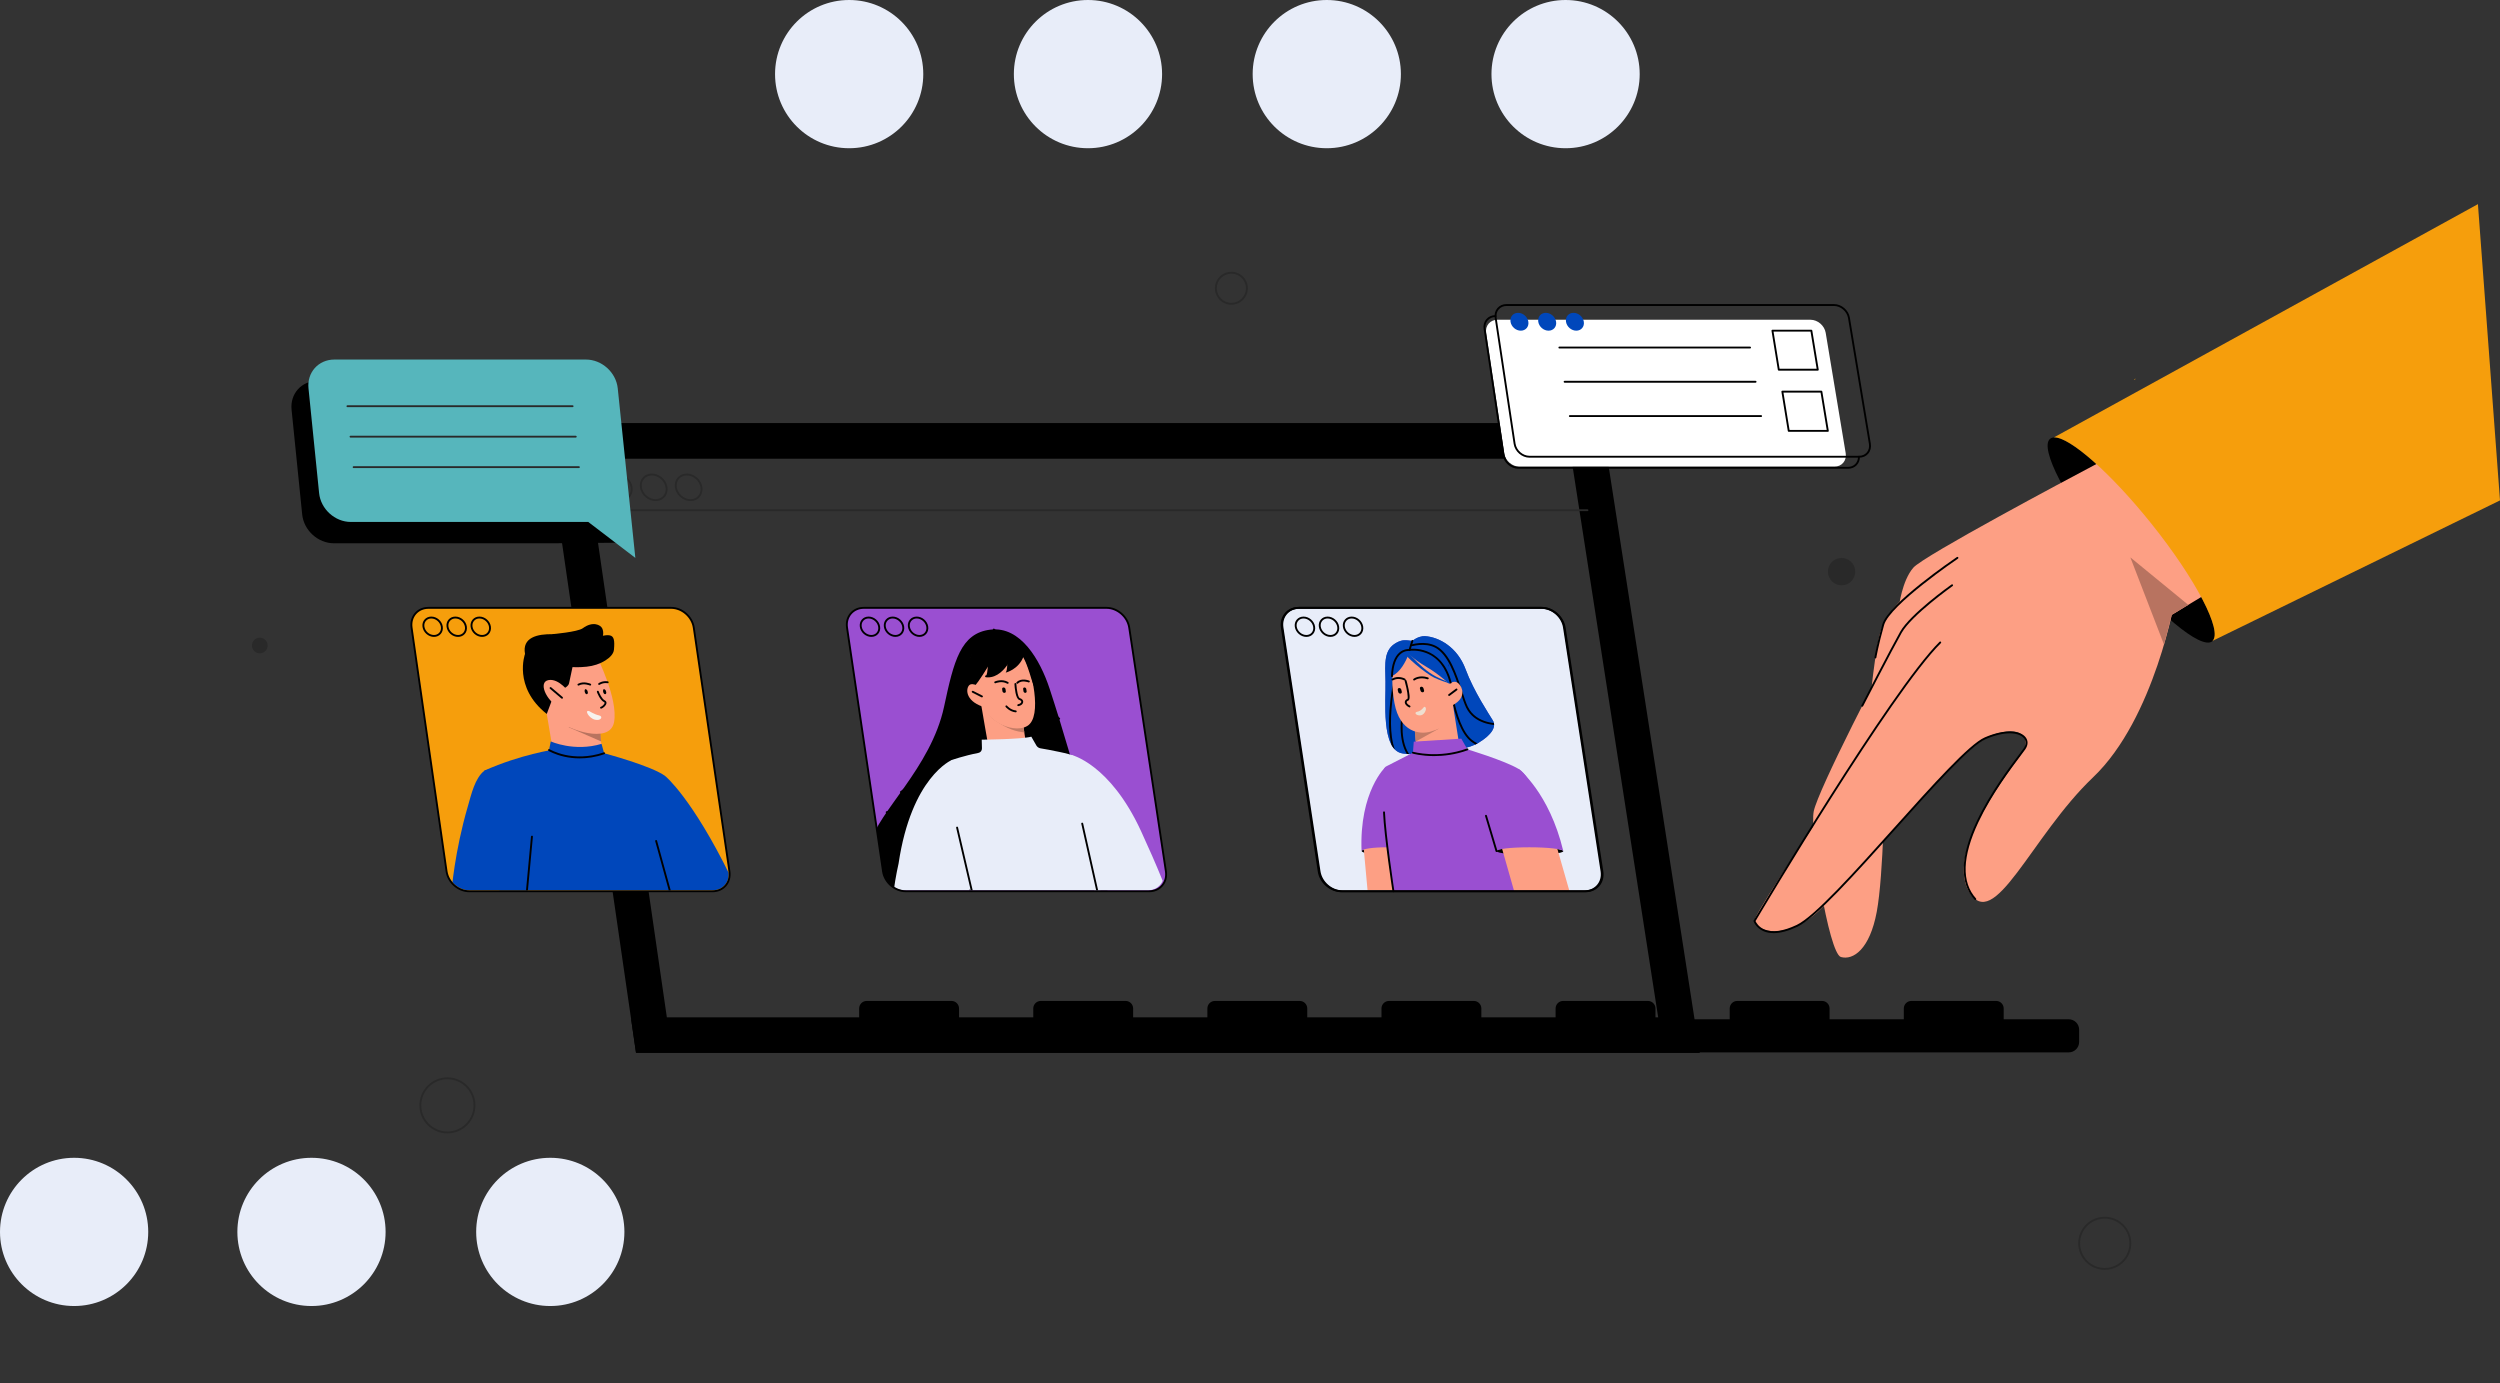 <?xml version="1.0" encoding="UTF-8"?>
<svg id="_ÎÓÈ_1" data-name="—ÎÓÈ_1" xmlns="http://www.w3.org/2000/svg" xmlns:xlink="http://www.w3.org/1999/xlink" viewBox="0 0 5238.53 2897.89">
  <rect x="0" y="0" width="5238.53" height="2897.89" fill="#333333" stroke="none"/>
  <defs>
    <clipPath id="clippath">
      <path id="SVGID-2" data-name="SVGID" d="M2925.83,1346.88c13.3-7.38,19.75-5.43,33.68-3.96,10.41-8.47,21.19-10.3,26.19-9.98,29.9,1.89,68.26,23.3,85.26,69.34,17.01,46.06,49.62,94.85,57.18,107.38,7.57,12.53-1,29.51-31.38,47.69-24.93,14.92-111.67,28.33-157.62,21.46-45.95-6.86-34.99-111.85-35.98-151.04-1-39.18-3.58-66.32,22.68-80.88Z" style="fill: #5856b8;"/>
    </clipPath>
    <clipPath id="clippath-1">
      <path d="M897.87,1275.69c-10.37,0-19.55,4-25.85,11.27-6.42,7.4-9.12,17.31-7.6,27.9l73.29,510.74c3.16,22.03,23.57,39.95,45.49,39.95h509.83c10.37,0,19.56-4.01,25.85-11.29,6.44-7.45,9.13-17.42,7.57-28.09l-74.69-510.74c-3.2-21.92-23.6-39.75-45.46-39.75h-508.43Z" style="fill: none;"/>
    </clipPath>
    <clipPath id="clippath-2">
      <path d="M1810.04,1275.69c-10.37,0-19.55,4-25.85,11.27-6.42,7.4-9.12,17.31-7.6,27.9l73.29,510.74c3.16,22.03,23.57,39.95,45.49,39.95h509.83c10.37,0,19.56-4.01,25.85-11.29,6.44-7.45,9.13-17.42,7.57-28.09l-74.69-510.74c-3.2-21.92-23.6-39.75-45.46-39.75h-508.43Z" style="fill: none;"/>
    </clipPath>
  </defs>
  <path d="M3561.58,2205.2l-10.78-69.38-8.66-55.78-178.8-1150.86c-3.8-24.55-24.93-42.65-49.8-42.65H1199.47c-30.71,0-54.27,27.25-49.86,57.64l164.77,1135.86,8.11,55.78,10.05,69.38.17,1.13h2229.04l-.17-1.13ZM1227.53,961.23h2065.21l181.82,1170.44H1397.33l-169.8-1170.44Z"/>
  <path d="M1493.03,1867.56h-509.83c-22.91,0-44.17-18.66-47.47-41.67l-73.29-510.74c-3.29-22.9,12.58-41.46,35.43-41.46h508.43c22.85,0,44.09,18.56,47.44,41.46l74.69,510.74c3.36,23.01-12.48,41.67-35.4,41.67Z" style="fill: #f69e0c;"/>
  <path d="M2407.81,1867.56h-509.83c-22.91,0-44.24-18.66-47.64-41.67l-75.45-510.74c-3.38-22.9,12.4-41.46,35.25-41.46h508.43c22.85,0,44.17,18.56,47.61,41.46l76.84,510.74c3.46,23.01-12.31,41.67-35.22,41.67Z" style="fill: #9a4fd1;"/>
  <path d="M3322.59,1867.56h-509.83c-22.91,0-44.32-18.66-47.82-41.67l-77.6-510.74c-3.48-22.9,12.22-41.46,35.08-41.46h508.43c22.85,0,44.25,18.56,47.79,41.46l79,510.74c3.56,23.01-12.13,41.67-35.04,41.67Z" style="fill: #e8edf9;"/>
  <g>
    <circle cx="155.3" cy="2581.36" r="155.3" style="fill: #e8edf9;"/>
    <circle cx="652.69" cy="2581.36" r="155.3" style="fill: #e8edf9;"/>
    <circle cx="1153.09" cy="2581.36" r="155.3" style="fill: #e8edf9;"/>
  </g>
  <g>
    <circle cx="1779.35" cy="155.3" r="155.3" style="fill: #e8edf9;"/>
    <circle cx="2279.75" cy="155.3" r="155.3" style="fill: #e8edf9;"/>
    <circle cx="2780.15" cy="155.3" r="155.3" style="fill: #e8edf9;"/>
    <circle cx="3280.54" cy="155.3" r="155.3" style="fill: #e8edf9;"/>
  </g>
  <g>
    <path d="M909.33,1334.57c-11.57,0-22.34-9.42-24-21.01-.83-5.78.67-11.22,4.22-15.32,3.5-4.03,8.55-6.26,14.24-6.26,11.57,0,22.34,9.42,24,21h0c.83,5.78-.67,11.22-4.22,15.32-3.5,4.03-8.55,6.26-14.24,6.26ZM903.79,1295.99c-4.51,0-8.49,1.73-11.22,4.88-2.78,3.21-3.95,7.51-3.28,12.13,1.39,9.69,10.38,17.58,20.04,17.58,4.51,0,8.49-1.73,11.22-4.88,2.78-3.21,3.95-7.52,3.28-12.13h0c-1.39-9.69-10.38-17.57-20.04-17.57Z"/>
    <path d="M959.74,1334.57c-11.57,0-22.34-9.42-24.01-21.01-.83-5.78.67-11.22,4.22-15.32,3.5-4.03,8.55-6.26,14.24-6.26,11.57,0,22.34,9.42,24.01,21,.83,5.78-.66,11.22-4.21,15.32-3.5,4.03-8.55,6.26-14.24,6.26ZM954.19,1295.99c-4.51,0-8.49,1.73-11.22,4.88-2.78,3.21-3.94,7.51-3.28,12.13,1.39,9.69,10.39,17.58,20.05,17.58,4.51,0,8.49-1.73,11.22-4.88,2.78-3.21,3.94-7.52,3.28-12.13-1.4-9.69-10.39-17.57-20.05-17.57Z"/>
    <path d="M1010.15,1334.57c-11.57,0-22.34-9.42-24.01-21.01-.83-5.78.66-11.22,4.21-15.32,3.49-4.03,8.55-6.26,14.24-6.26,11.57,0,22.34,9.42,24.01,21,.83,5.78-.66,11.22-4.21,15.32-3.49,4.03-8.55,6.26-14.24,6.26ZM1004.59,1295.99c-4.51,0-8.49,1.73-11.21,4.87-2.78,3.21-3.94,7.51-3.28,12.13,1.4,9.69,10.39,17.58,20.05,17.58,4.51,0,8.49-1.73,11.21-4.88,2.78-3.21,3.94-7.52,3.28-12.13h0c-1.4-9.69-10.39-17.57-20.05-17.57Z"/>
  </g>
  <g>
    <path d="M1825.8,1334.57c-11.57,0-22.37-9.42-24.08-21-.86-5.78.62-11.23,4.16-15.33,3.48-4.03,8.53-6.26,14.22-6.26,11.57,0,22.37,9.42,24.08,20.99.86,5.78-.62,11.23-4.16,15.33-3.48,4.03-8.53,6.26-14.22,6.26ZM1820.09,1295.99c-4.51,0-8.48,1.73-11.19,4.87-2.77,3.21-3.91,7.51-3.23,12.13,1.43,9.7,10.46,17.58,20.13,17.58,4.51,0,8.48-1.73,11.19-4.87,2.77-3.21,3.91-7.51,3.23-12.13-1.44-9.69-10.46-17.58-20.13-17.58Z"/>
    <path d="M1876.21,1334.57c-11.57,0-22.37-9.42-24.09-21-.86-5.78.62-11.23,4.16-15.33,3.48-4.03,8.53-6.26,14.21-6.26,11.57,0,22.37,9.42,24.09,20.99h0c.86,5.78-.62,11.23-4.16,15.33-3.48,4.03-8.53,6.26-14.22,6.26ZM1870.49,1295.99c-4.5,0-8.48,1.73-11.19,4.87-2.77,3.21-3.91,7.51-3.23,12.13,1.44,9.7,10.47,17.58,20.13,17.58,4.51,0,8.48-1.73,11.19-4.87,2.77-3.21,3.91-7.51,3.23-12.13h0c-1.44-9.69-10.47-17.58-20.13-17.58Z"/>
    <path d="M1926.62,1334.57c-11.57,0-22.38-9.42-24.09-21-.86-5.78.62-11.23,4.15-15.33,3.48-4.03,8.53-6.25,14.21-6.25,11.57,0,22.37,9.42,24.09,20.99.86,5.78-.62,11.23-4.15,15.33-3.48,4.03-8.53,6.26-14.21,6.26ZM1920.89,1295.99c-4.5,0-8.48,1.73-11.18,4.87-2.76,3.21-3.91,7.51-3.23,12.13,1.44,9.7,10.47,17.58,20.14,17.58,4.51,0,8.48-1.73,11.18-4.87,2.77-3.21,3.91-7.51,3.23-12.13-1.44-9.69-10.47-17.58-20.14-17.58Z"/>
  </g>
  <path d="M2098.67,1581.79c-26.26,0-43.92-4.77-44.24-4.86-1.06-.3-1.69-1.4-1.39-2.46.3-1.06,1.4-1.69,2.46-1.39.56.16,56.95,15.35,118.13-9.58,1.02-.42,2.19.07,2.61,1.1.42,1.02-.07,2.19-1.1,2.61-28.04,11.43-55.1,14.59-76.47,14.59Z"/>
  <g>
    <g>
      <path d="M2960.07,1783.36c.67,4.38-22.68,7.94-52.16,7.94s-53.92-3.55-54.58-7.94c-.67-4.38,22.69-7.93,52.16-7.93s53.91,3.55,54.58,7.93Z"/>
      <polygon points="2856.26 1764.09 2865.6 1865.78 2944.51 1865.78 2940.89 1757.2 2856.26 1764.09" style="fill: #fd9f84;"/>
      <path d="M2952.25,1779.38c-9.59-2.37-27.06-3.95-46.76-3.95-29.48,0-52.83,3.55-52.17,7.92h-.29c-5.01-125.28,50.43-176.55,50.43-176.55l48.8,172.58Z" style="fill: #9a4fd1;"/>
    </g>
    <g>
      <g>
        <path id="SVGID" d="M2925.83,1346.88c13.3-7.38,19.75-5.43,33.68-3.96,10.41-8.47,21.19-10.3,26.19-9.98,29.9,1.89,68.26,23.3,85.26,69.34,17.01,46.06,49.62,94.85,57.18,107.38,7.57,12.53-1,29.51-31.38,47.69-24.93,14.92-111.67,28.33-157.62,21.46-45.95-6.86-34.99-111.85-35.98-151.04-1-39.18-3.58-66.32,22.68-80.88Z" style="fill: #5856b8;"/>
        <g style="clip-path: url(#clippath);">
          <path d="M2925.83,1346.88c13.3-7.38,19.75-5.43,33.68-3.96,10.41-8.47,21.19-10.3,26.19-9.98,29.9,1.89,68.26,23.3,85.26,69.34,17.01,46.06,49.62,94.85,57.18,107.38,7.57,12.53-1,29.51-31.38,47.69-24.93,14.92-111.67,28.33-157.62,21.46-45.95-6.86-34.99-111.85-35.98-151.04-1-39.18-3.58-66.32,22.68-80.88Z" style="fill: #0047bb;"/>
          <path d="M3139.78,1519.62c-10.7,0-50.88-2.39-67.73-37.08-3.86-7.94-7.58-19.35-11.89-32.55-10.84-33.21-25.68-78.68-53.03-92.89-21.92-11.39-49.82-2.51-50.1-2.42-1.05.34-2.18-.23-2.52-1.28-.34-1.05.23-2.18,1.28-2.52,1.21-.39,29.79-9.47,53.19,2.68,28.8,14.96,43.32,59.45,54.99,95.2,4.26,13.07,7.95,24.35,11.69,32.05,18.24,37.55,66.04,34.81,66.52,34.77,1.1-.07,2.06.76,2.13,1.86.07,1.1-.76,2.05-1.86,2.13-.07,0-1.02.06-2.66.06Z"/>
          <path d="M3150.8,1575.42c-9.05,0-42.41-1.45-68.47-21.65-41.22-31.96-50.58-154.02-50.95-159.2-.08-1.1.75-2.06,1.85-2.14,1.1-.08,2.06.75,2.14,1.85.09,1.25,9.6,125.46,49.42,156.33,28.6,22.17,67.75,20.8,68.15,20.78,1.1-.05,2.04.81,2.08,1.91.05,1.1-.81,2.04-1.91,2.08-.21,0-1,.04-2.3.04Z"/>
          <path d="M2970.34,1640.01c-2.87,0-15.25-3.64-45.42-55.62-13.68-23.58-17.6-62.29-11.63-115.07,4.42-39.13,12.94-71.85,13.03-72.17.28-1.07,1.38-1.71,2.44-1.43,1.07.28,1.71,1.37,1.43,2.44-.34,1.29-33.49,129.64-1.81,184.21,30.36,52.31,41.9,53.62,42.01,53.63-.13,0-.19.01-.19.01l.47,3.97c-.09.01-.2.02-.33.02Z"/>
          <path d="M3037.84,1643.32c-.07,0-.14,0-.22-.01-.82-.09-20.73-2.7-75.75-47.23-23.2-18.78-31.68-54.78-24.52-104.11,5.48-37.78,18.11-69.9,18.75-70.81.64-.9,1.88-1.12,2.79-.48.86.6,1.1,1.76.57,2.65-1.22,2.46-13.17,33.89-18.3,70.27-4.66,32.98-4.4,77,23.23,99.36,53.68,43.44,73.49,46.34,73.68,46.36,1.09.14,1.87,1.13,1.75,2.22-.12,1.02-.98,1.77-1.98,1.77Z"/>
        </g>
      </g>
      <polygon points="3059.26 1570.22 3043.53 1470.59 2964.89 1523.32 2969.35 1600.99 3059.26 1570.22" style="fill: #fd9f84;"/>
      <polygon points="3015.4 1526.59 2966.41 1553.85 2963.59 1518.55 3015.4 1526.59" style="fill: #c47c66;"/>
      <path d="M2929.84,1367.84s-21.33,31.87-7.85,105.48c11.21,61.22,53.16,66.68,76.46,59.47,23.3-7.21,57.17-18.01,41.07-89.03-16.09-70.97-80.07-108.43-109.68-75.93Z" style="fill: #fd9f84;"/>
      <path d="M2946.77,1364.7s10.01,13.85,44.34,33.95c25.35,14.85,51.36,39.44,51.36,39.44,0,0-5.49-47.87-9.8-51.45-4.31-3.58-54.95-28.32-62.91-31.03-13.21-4.5-29.06,1.1-29.06,1.1l6.08,7.99Z" style="fill: #0047bb;"/>
      <path d="M2938.02,1350.59s33.2,47.61,71.11,67.1c32.31,16.61,44.71,15.76,44.71,15.76l-.48,2.94s-24.1-5.29-48.23-16.5c-16.23-7.54-63.35-45.7-69.03-60.03-5.68-14.33,1.93-9.26,1.93-9.26Z" style="fill: #0047bb;"/>
      <path d="M2952.36,1369.23s-9.28,26.04-23.93,39.28c-14.65,13.25-23.29,11.51-23.29,11.51l12.8-62.96,12.52-5.59,21.9,17.76Z" style="fill: #0047bb;"/>
      <g>
        <path d="M2981.43,1450.62c2.02-.3,3.16-2.23,2.54-4.3l-1.24-4.15c-.62-2.07-2.76-3.51-4.78-3.2s-3.16,2.23-2.54,4.3l1.24,4.15c.62,2.07,2.76,3.51,4.78,3.2Z"/>
        <path d="M2934.46,1453.42c2.06-.18,3.32-2.01,2.83-4.1l-.99-4.18c-.49-2.09-2.56-3.64-4.62-3.46-2.06.18-3.32,2.01-2.83,4.1l.99,4.18c.49,2.09,2.56,3.64,4.62,3.46Z"/>
        <path d="M2943.31,1425.92c-.34,0-.68-.09-.99-.27-.16-.09-11.99-6.65-23.52-.02-.96.55-2.18.22-2.73-.74-.55-.96-.22-2.18.74-2.73,13.58-7.81,26.94-.3,27.51.02.96.55,1.29,1.77.74,2.73-.37.64-1.04,1-1.74,1Z"/>
        <path d="M2983.99,1481.12s-5.6,8.69-14.02,10.2c-8.42,1.5-2.19,9.13,7.31,7.53,9.5-1.6,14.69-18.08,6.71-17.73Z" style="fill: #eedfd0;"/>
        <path d="M2963.16,1425.98c-.59,0-1.18-.26-1.57-.76-.68-.87-.53-2.13.34-2.81.47-.37,11.74-8.99,30.42-2.91,1.05.34,1.62,1.47,1.28,2.52-.34,1.05-1.47,1.62-2.52,1.28-16.67-5.43-26.61,2.17-26.71,2.25-.37.29-.8.43-1.23.43Z"/>
        <g>
          <path d="M3028.12,1440.82s15.31-18.93,26.95-9.58c10.7,8.59,19.22,34.41-17.38,49.16l-9.58-39.58Z" style="fill: #fd9f84;"/>
          <path d="M3036.5,1458.34c-.61,0-1.21-.28-1.6-.8-.66-.88-.48-2.14.4-2.8l15.47-11.57c.88-.66,2.14-.48,2.8.4.66.88.48,2.14-.4,2.8l-15.47,11.57c-.36.27-.78.4-1.2.4Z"/>
        </g>
        <path d="M2953.51,1482.4c-.3,0-.61-.07-.9-.22-5.93-3-9.21-7.04-8.99-11.07.16-2.94,2.14-5.34,5.43-6.6,2.06-2.09-.51-19.1-5.64-37.27-.3-1.06.32-2.17,1.38-2.47,1.06-.3,2.17.32,2.47,1.38.03.09,2.69,9.53,4.56,19.13,3.6,18.43,1.37,21.94-1.3,22.94-1.04.39-2.81,1.32-2.91,3.09-.1,1.8,1.64,4.66,6.8,7.28.99.5,1.38,1.7.88,2.69-.35.7-1.06,1.1-1.79,1.1Z"/>
      </g>
      <path d="M2916.75,1418.95s-.05,0-.08,0c-1.1-.04-1.96-.97-1.92-2.07.9-23.99,6.94-40.79,17.96-49.92,7.83-6.49,15.89-7.09,19.35-7l5.54-17.64c.33-1.05,1.45-1.64,2.51-1.31,1.05.33,1.64,1.45,1.31,2.51l-6.02,19.15c-.3.94-1.23,1.52-2.2,1.38-.08-.01-9.29-1.23-18.01,6.06-10.05,8.39-15.58,24.18-16.43,46.92-.04,1.08-.93,1.92-2,1.92Z"/>
      <path d="M3039.64,1432.17c-.89,0-1.7-.6-1.93-1.49-8.34-31.91-24.97-52.87-49.42-62.31-18.19-7.02-34.06-4.68-34.21-4.66-1.09.17-2.11-.58-2.28-1.67-.17-1.09.58-2.11,1.67-2.28.69-.11,17.08-2.52,36.26,4.88,17.68,6.82,41.03,23.64,51.85,65.03.28,1.07-.36,2.16-1.43,2.44-.17.04-.34.07-.51.07Z"/>
    </g>
    <path d="M2962.38,1554.1l99.61-6.31,12.84,22.42s78.01,23.49,107.37,41.07c54.07,32.38,85.35,256.27,85.35,256.27h-347.74s-41.83-247.92-15-261.72c49.68-25.55,55.9-28.62,55.9-28.62l1.68-23.12Z" style="fill: #9a4fd1;"/>
    <g>
      <path d="M3275.73,1783.36c.68,4.38-30.1,7.94-68.74,7.94s-70.51-3.55-71.18-7.94c-.67-4.38,30.1-7.93,68.74-7.93s70.5,3.55,71.18,7.93Z"/>
      <polygon points="3259.97 1767 3288.72 1867.56 3172.81 1867.56 3130.88 1720.16 3259.97 1767" style="fill: #fd9f84;"/>
      <path d="M3275.68,1783.13c-1.63-4.27-33.11-7.71-71.13-7.71s-69.42,3.55-68.75,7.92l-62.34-160.9,108.75-11.15s64.14,49.45,93.47,171.84Z" style="fill: #9a4fd1;"/>
    </g>
    <path d="M2919.8,1869.56c-.97,0-1.82-.71-1.97-1.7-.18-1.16-17.72-116.48-19.75-165.59-.05-1.1.81-2.04,1.92-2.08,1.1-.04,2.04.81,2.08,1.92,2.03,48.89,19.53,164,19.71,165.15.17,1.09-.58,2.11-1.68,2.28-.1.02-.2.02-.3.02Z"/>
    <path d="M3135.8,1785.35c-.86,0-1.66-.56-1.92-1.43l-22.04-73.94c-.32-1.06.29-2.17,1.35-2.49,1.06-.32,2.17.29,2.49,1.35l22.04,73.94c.32,1.06-.29,2.17-1.35,2.49-.19.06-.38.08-.57.08Z"/>
  </g>
  <path d="M3322.59,1869.56h-509.83c-23.82,0-46.16-19.46-49.8-43.37l-77.6-510.74c-1.79-11.76,1.16-22.82,8.29-31.12,7.01-8.15,17.22-12.64,28.76-12.64h508.43c23.76,0,46.08,19.36,49.76,43.15l79,510.74c1.83,11.84-1.1,22.96-8.26,31.31-7,8.17-17.22,12.66-28.76,12.66ZM2722.41,1275.69c-10.36,0-19.49,3.99-25.73,11.25-6.36,7.4-8.98,17.31-7.37,27.91l77.6,510.74c3.35,22.04,23.91,39.97,45.84,39.97h509.83c10.36,0,19.5-4,25.73-11.27,6.38-7.45,8.99-17.42,7.34-28.1l-79-510.74c-3.39-21.93-23.94-39.76-45.81-39.76h-508.43Z"/>
  <g>
    <path d="M2737.34,1334.57c-11.56,0-22.4-9.42-24.16-20.99-.88-5.79.58-11.23,4.1-15.33,3.47-4.03,8.51-6.25,14.19-6.25,11.56,0,22.4,9.41,24.16,20.99h0c.88,5.79-.58,11.23-4.1,15.34-3.47,4.03-8.51,6.26-14.19,6.26ZM2731.47,1295.99c-4.5,0-8.46,1.73-11.16,4.86-2.75,3.2-3.88,7.51-3.18,12.13,1.48,9.7,10.54,17.59,20.21,17.59,4.5,0,8.46-1.73,11.16-4.86,2.75-3.2,3.88-7.51,3.18-12.13h0c-1.48-9.7-10.54-17.59-20.21-17.59Z"/>
    <path d="M2787.74,1334.57c-11.56,0-22.41-9.42-24.17-20.99-.88-5.79.57-11.23,4.1-15.34,3.47-4.03,8.5-6.25,14.19-6.25,11.56,0,22.4,9.41,24.17,20.99h0c.88,5.79-.57,11.23-4.1,15.34-3.47,4.03-8.5,6.25-14.19,6.25ZM2781.86,1295.99c-4.5,0-8.46,1.73-11.16,4.86-2.75,3.2-3.88,7.51-3.18,12.13,1.48,9.7,10.55,17.59,20.21,17.59,4.5,0,8.46-1.73,11.16-4.86,2.75-3.2,3.88-7.51,3.18-12.13-1.48-9.7-10.55-17.59-20.21-17.59Z"/>
    <path d="M2838.15,1334.57c-11.56,0-22.41-9.42-24.17-20.99-.88-5.79.57-11.23,4.1-15.34,3.46-4.03,8.5-6.25,14.19-6.25,11.56,0,22.41,9.41,24.17,20.99.88,5.79-.57,11.23-4.09,15.34-3.46,4.03-8.5,6.26-14.19,6.26ZM2832.26,1295.99c-4.5,0-8.46,1.73-11.15,4.86-2.75,3.2-3.88,7.51-3.18,12.13,1.48,9.7,10.55,17.59,20.22,17.59,4.5,0,8.46-1.73,11.16-4.86,2.75-3.2,3.88-7.51,3.17-12.13h0c-1.48-9.7-10.55-17.59-20.22-17.59Z"/>
  </g>
  <path d="M3004.92,1584.3c-26.81,0-44.48-5.07-44.78-5.16-1.06-.31-1.66-1.43-1.35-2.48.31-1.06,1.43-1.66,2.48-1.35.51.15,52.14,14.91,112.89-6.97,1.04-.37,2.19.16,2.56,1.2.37,1.04-.16,2.19-1.2,2.56-26.27,9.47-50.9,12.2-70.6,12.2Z"/>
  <g style="clip-path: url(#clippath-1);">
    <g>
      <g>
        <path d="M1260.28,1559.44l-7.79-53.68-119.96-87.69,25.08,148.59s68.71,11.69,86.7,5.72c17.99-5.97,15.98-12.94,15.98-12.94Z" style="fill: #fd9f84;"/>
        <path d="M1015.35,1614.57l145.61-43.98,104.9,7.77s100.95,26.8,128.37,48.05l6.56,224.62,38.25,144.31h-376.4l-47.29-380.77Z" style="fill: #0047bb;"/>
        <path d="M1394.22,1626.41s55.83,45.46,136.46,210.21l21.79,16.24.9,48.82c-42.46-5.07-85.55-16.91-139.98-24.98l-6.81,3.19-62.97-125.89,50.61-127.59Z" style="fill: #0047bb;"/>
        <path d="M1436.59,1988.11c-.88,0-1.68-.58-1.93-1.47l-61.75-223.98c-.29-1.06.33-2.17,1.4-2.46,1.06-.29,2.17.33,2.46,1.4l61.75,223.98c.29,1.06-.33,2.17-1.4,2.46-.18.05-.36.07-.53.07Z"/>
        <path d="M1160.96,1570.59s-70.33,10.37-145.61,43.98c-20.48,16.02-27.67,49.91-35.08,75.22-27.89,95.4-34.03,177.42-34.03,177.42,8.57-5.81,25.27,33.02,35.72,31.47,40.62-6.03,92.14-10.64,122.09-31.47l56.9-296.62Z" style="fill: #0047bb;"/>
        <path d="M1104.06,1869.21c-.06,0-.12,0-.19,0-1.1-.1-1.91-1.08-1.81-2.18l10.6-114.14c.1-1.1,1.08-1.91,2.18-1.81,1.1.1,1.91,1.08,1.81,2.18l-10.6,114.14c-.1,1.04-.97,1.82-1.99,1.82Z"/>
        <g>
          <path d="M1260.47,1558.68l6.72,24.29s-42.75,30.69-117.69-6.71l4.57-22.69s49.29,22.37,106.4,5.11Z" style="fill: #0047bb;"/>
          <path d="M1214.74,1589.12c-12.6,0-23.49-1.57-32.1-3.49-20.59-4.6-32.74-11.99-33.25-12.3-.94-.58-1.23-1.81-.65-2.75.58-.94,1.81-1.23,2.75-.66.48.29,48.58,29.1,113.78,6.55,1.04-.36,2.18.19,2.54,1.24.36,1.04-.19,2.18-1.24,2.54-19.1,6.61-36.7,8.87-51.83,8.87Z"/>
        </g>
        <polygon points="1259.44 1553.56 1191.47 1523.85 1256.15 1506.91 1259.44 1553.56" style="fill: #b8735f;"/>
        <path d="M1250.89,1376.05s44.74,88.1,35.87,136.96c-8.87,48.89-101.13,12.46-111.54,0-10.4-12.46-67.45-69.94-50.64-125.48,16.8-55.51,96.98-62.21,126.31-11.49Z" style="fill: #fd9f84;"/>
        <path d="M1145.68,1496.04l17.48-46.65s26.78-5.98,29.28-17.72l7.19-33.83s12.23,1,29.64-.84c14.36-1.51,27.93-5.89,39.52-13.29,8.74-5.58,16.85-13.15,17.7-22.37,3.72-40.08-7.6-32.49-58.17-22.01,0,0-141.03-38.07-128.19,30.94,0,0-25.63,69.41,45.54,125.77Z"/>
        <path d="M1193.34,1451.75s-21.68-30.79-43.96-26.69c-22.27,4.1-4.77,42.6,20.82,56.23l23.13-29.54Z" style="fill: #fd9f84;"/>
        <path d="M1157.17,1328.85s53.37-4.57,64.07-12.48c20.69-15.31,37.22-7.17,40.72.48,3.5,7.65,3.77,20.68-8.92,31.1-19.87,16.3-53.73,8.13-72.16,2.87-18.43-5.26-23.71-21.96-23.71-21.96Z"/>
        <path d="M1236.73,1436.58c-.27,0-.55-.06-.81-.17h0c-.13-.06-12.64-5.5-22.89-.06-.98.52-2.19.15-2.7-.83-.52-.98-.15-2.19.83-2.7,12-6.37,25.81-.32,26.39-.06,1.01.45,1.46,1.63,1.01,2.64-.33.74-1.06,1.18-1.83,1.18Z"/>
        <path d="M1177.67,1464.12c-.46,0-.92-.16-1.29-.48l-23.97-20.35c-.84-.72-.94-1.98-.23-2.82.72-.84,1.98-.94,2.82-.23l23.97,20.35c.84.72.94,1.98.23,2.82-.4.47-.96.71-1.53.71Z"/>
        <path d="M1255.41,1435.25c-.62,0-1.22-.28-1.61-.82-.65-.89-.46-2.13.42-2.79.32-.23,7.87-5.7,19.44-3.99,1.09.16,1.85,1.18,1.69,2.27-.16,1.09-1.18,1.85-2.27,1.69-9.87-1.45-16.42,3.21-16.48,3.26-.36.26-.77.38-1.18.38Z"/>
        <path d="M1225.32,1445.64c-.5,1.36-.42,2.94.04,4.45.62,2.03,1.9,4.84,4.2,4.54,3.58-.46,2.45-7.07-.31-9.44-2.34-2.01-3.43-.93-3.94.44Z"/>
        <path d="M1263.92,1445.64c-.5,1.36-.42,2.94.04,4.45.62,2.03,1.9,4.84,4.2,4.54,3.58-.46,2.45-7.07-.31-9.44-2.34-2.01-3.43-.93-3.94.44Z"/>
        <path d="M1259.43,1484.96c-.9,0-1.72-.62-1.94-1.53-.26-1.07.41-2.15,1.48-2.41,2.2-.53,7.54-4.94,7.86-8,.04-.43.13-1.23-1.47-1.98-8.21-3.9-14.33-20.27-14.59-20.96-.38-1.04.15-2.19,1.18-2.57,1.04-.38,2.19.15,2.57,1.18,1.59,4.31,6.96,16.08,12.55,18.74,3.61,1.72,3.89,4.5,3.73,6.01-.54,5.16-7.59,10.68-10.91,11.47-.16.04-.31.06-.47.06Z"/>
      </g>
      <path d="M1234.63,1490.08s11.4,7.13,20.61,8.97c9.21,1.83,4.42,12.23-8.66,8.97-13.08-3.26-22.59-21.2-11.95-17.94Z" style="fill: #f7f2ee;"/>
    </g>
  </g>
  <path d="M3320.52,1869.56h-509.83c-23.83,0-46.02-19.46-49.45-43.39l-77.29-510.73c-1.69-11.77,1.34-22.81,8.53-31.1,7.07-8.16,17.33-12.65,28.87-12.65h508.43c23.77,0,45.94,19.36,49.42,43.17l78.68,510.73c1.73,11.85-1.29,22.96-8.5,31.3-7.07,8.17-17.32,12.68-28.88,12.68ZM2721.37,1275.69c-10.37,0-19.55,4-25.85,11.27-6.42,7.4-9.12,17.31-7.6,27.9l77.29,510.73c3.16,22.05,23.57,39.97,45.49,39.97h509.83c10.37,0,19.56-4.01,25.85-11.29,6.44-7.45,9.13-17.42,7.57-28.09l-78.68-510.73c-3.21-21.93-23.6-39.76-45.46-39.76h-508.43Z"/>
  <path d="M3326.36,1071.1H1244.16c-1.1,0-2-.9-2-2s.9-2,2-2h2082.21c1.1,0,2,.9,2,2s-.9,2-2,2Z" style="fill: #292929;"/>
  <g>
    <path d="M1300.53,1049.99c-7.58,0-15.29-2.98-21.45-8.36-12.81-11.19-15.38-29.48-5.74-40.78,4.24-4.97,10.37-7.98,17.26-8.49,8.23-.6,16.81,2.42,23.52,8.28,12.81,11.19,15.39,29.48,5.74,40.78-4.24,4.97-10.37,7.99-17.27,8.49-.69.05-1.39.08-2.08.08ZM1292.7,996.29c-.6,0-1.2.02-1.8.07-5.82.43-10.97,2.95-14.51,7.1-8.23,9.64-5.84,25.42,5.32,35.17,5.92,5.17,13.43,7.84,20.6,7.31,5.82-.43,10.97-2.95,14.52-7.1,8.23-9.64,5.84-25.42-5.33-35.17h0c-5.43-4.74-12.19-7.37-18.8-7.37Z" style="fill: #292929;"/>
    <path d="M1373.73,1049.99c-7.58,0-15.29-2.98-21.45-8.36-12.81-11.19-15.39-29.48-5.75-40.78,4.24-4.97,10.37-7.98,17.26-8.49,8.23-.6,16.81,2.41,23.53,8.28,12.81,11.19,15.4,29.48,5.76,40.78-4.24,4.97-10.37,7.99-17.26,8.49-.69.05-1.39.08-2.09.08ZM1365.88,996.29c-.6,0-1.2.02-1.8.07-5.81.43-10.97,2.95-14.51,7.1-8.23,9.64-5.83,25.42,5.34,35.17,5.92,5.17,13.43,7.83,20.61,7.31,5.81-.43,10.97-2.95,14.51-7.1,8.23-9.64,5.83-25.42-5.34-35.17h0c-5.43-4.74-12.19-7.37-18.81-7.37Z" style="fill: #292929;"/>
    <path d="M1446.93,1049.99c-7.58,0-15.29-2.98-21.45-8.36-12.82-11.19-15.4-29.48-5.76-40.78,4.24-4.97,10.36-7.98,17.25-8.49,8.23-.61,16.81,2.41,23.54,8.28h0c12.82,11.19,15.41,29.48,5.77,40.78-4.24,4.97-10.36,7.99-17.25,8.49-.69.05-1.39.08-2.09.08ZM1439.07,996.29c-.6,0-1.2.02-1.8.07-5.81.43-10.96,2.95-14.5,7.1-8.22,9.64-5.82,25.42,5.35,35.17,5.93,5.17,13.44,7.84,20.62,7.31,5.81-.43,10.96-2.95,14.5-7.1,8.22-9.64,5.82-25.42-5.36-35.17t0,0c-5.43-4.74-12.19-7.37-18.81-7.37Z" style="fill: #292929;"/>
  </g>
  <g>
    <path d="M1816.08,2097.37h177.7c8.71,0,15.79,7.08,15.79,15.79v49.45h-209.28v-49.45c0-8.71,7.08-15.79,15.79-15.79Z"/>
    <path d="M2180.91,2097.37h177.7c8.71,0,15.79,7.08,15.79,15.79v49.45h-209.28v-49.45c0-8.71,7.08-15.79,15.79-15.79Z"/>
    <path d="M2545.74,2097.37h177.7c8.71,0,15.79,7.08,15.79,15.79v49.45h-209.28v-49.45c0-8.71,7.08-15.79,15.79-15.79Z"/>
    <path d="M2910.57,2097.37h177.7c8.71,0,15.79,7.08,15.79,15.79v49.45h-209.28v-49.45c0-8.71,7.08-15.79,15.79-15.79Z"/>
    <path d="M3275.4,2097.37h177.7c8.71,0,15.79,7.08,15.79,15.79v49.45h-209.28v-49.45c0-8.71,7.08-15.79,15.79-15.79Z"/>
    <path d="M3640.23,2097.37h177.7c8.71,0,15.79,7.08,15.79,15.79v49.45h-209.28v-49.45c0-8.71,7.08-15.79,15.79-15.79Z"/>
    <path d="M4005.06,2097.37h177.7c8.71,0,15.79,7.08,15.79,15.79v49.45h-209.28v-49.45c0-8.71,7.08-15.79,15.79-15.79Z"/>
    <path d="M4356.66,2157.66v25.66c0,12.07-9.79,21.86-21.86,21.86H1332.54l-10.05-69.38h3012.32c12.07,0,21.86,9.79,21.86,21.86Z"/>
  </g>
  <g>
    <ellipse cx="4465.58" cy="1131.27" rx="54.37" ry="271.8" transform="translate(272.67 3039.33) rotate(-38.68)"/>
    <g>
      <path d="M4283.46,1077.95s-226.12,117.04-284.65,219.39-188.82,358.09-198.18,402.19c-9.36,44.09,31.22,298.58,56.83,305.8,25.61,7.22,60.37-15.87,75.07-94.46,14.7-78.59,16.47-270.2,16.47-270.2l305.73-273.38s103.37-112.51,97.99-123.51c-5.37-11-69.26-165.83-69.26-165.83Z" style="fill: #fd9f84;"/>
      <path d="M4327.71,1152.18s-254.67,162.46-283.06,210.15c-28.38,47.69-371.91,549.54-368.3,567.51,3.61,17.97,53.23,41.65,120.15-8.89,66.92-50.54,306.48-355.62,375.34-380.03,68.86-24.41,78.18,9.09,70.45,27.9-7.73,18.81-169.37,206.3-116.98,298.16,52.39,91.86,130.57-114.52,260.47-238.11,129.9-123.59,172.65-377.5,172.65-377.5l-230.73-99.17Z" style="fill: #fd9f84;"/>
      <path d="M4394.69,971.34s-2.61,1.38-7.4,3.91c-51.64,27.34-356.59,189.33-378.2,214.4-23.62,27.39-29.92,80.86-29.92,80.86l28.15-12.34.19-20.53s-56.99,38.41-69.84,95.78c-12.85,57.37-21.8,167.45-21.8,167.45l305.68-166.24,329.24-46.29,354.1-214.58-219.64-241.89-290.57,139.47Z" style="fill: #fd9f84;"/>
      <path d="M3716.34,1955.28c-7.7,0-14.66-1.32-20.87-3.96-16.17-6.89-20.82-20.28-21.01-20.84-.18-.55-.12-1.16.18-1.66,2.85-4.8,285.89-481.58,389.57-584.06.79-.78,2.05-.77,2.83.02.78.79.77,2.05-.02,2.83-101.25,100.08-374.85,559.54-388.44,582.41,1.24,2.84,6.2,12.44,18.56,17.67,16.59,7.02,39.35,3.8,67.65-9.58,37.29-17.63,121.86-111.84,203.65-202.95,81.33-90.6,158.15-176.17,190.61-190.07,43.73-18.73,74.23-13.87,85.05-.74,6.01,7.29,5.96,16.62-.13,25.6-1.72,2.54-4.94,6.79-9.38,12.68-19.87,26.29-61.21,81-88.92,139.91-34.09,72.46-35.79,126.34-5.05,160.14.74.82.68,2.08-.13,2.83-.82.74-2.08.68-2.83-.13-31.93-35.11-30.46-90.47,4.39-164.53,27.89-59.28,69.4-114.21,89.35-140.61,4.41-5.84,7.6-10.06,9.27-12.51,5.02-7.4,5.15-14.99.35-20.81-9.87-11.97-38.56-16.04-80.39,1.87-31.65,13.55-111.75,102.78-189.21,189.07-82.05,91.4-166.89,185.92-204.91,203.89-19.11,9.04-35.89,13.57-50.15,13.57Z"/>
      <path d="M3929.75,1379.68c-.11,0-.22,0-.33-.03-1.09-.18-1.83-1.21-1.65-2.3.04-.26,4.34-26.17,16.4-68.91,12.22-43.33,150.42-137.21,156.3-141.19.92-.62,2.16-.38,2.78.54.62.91.38,2.16-.54,2.78-1.43.97-142.86,97.03-154.69,138.96-11.99,42.5-16.26,68.22-16.3,68.47-.16.98-1.01,1.68-1.97,1.68Z"/>
      <path d="M3902.15,1480.9c-.31,0-.62-.07-.91-.22-.98-.51-1.37-1.71-.86-2.69.6-1.17,60.16-116.98,81.09-154.05,21.14-37.43,104.28-96.69,107.81-99.2.9-.64,2.15-.43,2.79.47.64.9.43,2.15-.47,2.79-.86.61-85.94,61.25-106.64,97.9-20.9,37.01-80.42,152.75-81.02,153.91-.35.69-1.05,1.09-1.78,1.09Z"/>
      <polygon points="4585.34 1267.41 4463.96 1167.95 4534.49 1350.64 4550.8 1288.34 4585.34 1267.41" style="fill: #b87360;"/>
    </g>
    <path d="M4472.22,794.62l2.51-1.33c-.51.88-.93,1.79-1.25,2.83l-1.26-1.5Z" style="fill: #f69e0c;"/>
    <path d="M5238.53,1048.56l-602.49,294.43-.05-.08c21.97-20-34.93-129.38-127.98-245.62-85.12-106.32-171.27-181.87-204.01-180.86l888.27-488.67,46.25,620.81Z" style="fill: #f69e0c;"/>
  </g>
  <g>
    <path d="M1188.84,1009.9l70.11-151.49c-3.46-33.32-33.26-60.32-66.57-60.32h-527.24c-33.31,0-57.57,27-54.19,60.32l22.25,219.54c3.38,33.38,33.16,60.45,66.51,60.45h460.15l146.78-1.3-117.8-127.2Z"/>
    <path d="M1331.31,1169.05l-36.89-355.33c-3.46-33.32-33.26-60.32-66.57-60.32h-527.24c-33.31,0-57.57,27-54.19,60.32l22.25,219.54c3.38,33.38,33.16,60.45,66.51,60.45h497.5l98.64,75.34Z" style="fill: #56b6bc;"/>
    <g>
      <path d="M1199.79,853.16h-471.82c-1.1,0-2-.9-2-2s.9-2,2-2h471.82c1.1,0,2,.9,2,2s-.9,2-2,2Z" style="fill: #292929;"/>
      <path d="M1206.39,916.98h-471.93c-1.1,0-2-.9-2-2s.9-2,2-2h471.93c1.1,0,2,.9,2,2s-.9,2-2,2Z" style="fill: #292929;"/>
      <path d="M1213,980.83h-472.05c-1.1,0-2-.9-2-2s.9-2,2-2h472.05c1.1,0,2,.9,2,2s-.9,2-2,2Z" style="fill: #292929;"/>
    </g>
  </g>
  <path d="M937.51,2374.91c-32.38,0-58.72-26.34-58.72-58.72s26.34-58.72,58.72-58.72,58.72,26.34,58.72,58.72-26.34,58.72-58.72,58.72ZM937.51,2261.48c-30.17,0-54.72,24.55-54.72,54.72s24.55,54.72,54.72,54.72,54.72-24.55,54.72-54.72-24.55-54.72-54.72-54.72Z" style="fill: #292929;"/>
  <path d="M4410.31,2660.89c-30.68,0-55.65-24.96-55.65-55.65s24.96-55.65,55.65-55.65,55.65,24.96,55.65,55.65-24.96,55.65-55.65,55.65ZM4410.31,2553.6c-28.48,0-51.65,23.17-51.65,51.65s23.17,51.65,51.65,51.65,51.65-23.17,51.65-51.65-23.17-51.65-51.65-51.65Z" style="fill: #292929;"/>
  <path d="M2580.23,638.55c-19.04,0-34.53-15.49-34.53-34.53s15.49-34.53,34.53-34.53,34.53,15.49,34.53,34.53-15.49,34.53-34.53,34.53ZM2580.23,573.5c-16.83,0-30.53,13.69-30.53,30.53s13.69,30.53,30.53,30.53,30.53-13.69,30.53-30.53-13.69-30.53-30.53-30.53Z" style="fill: #292929;"/>
  <circle cx="544.39" cy="1352.64" r="16.46" transform="translate(-897.14 1571.69) rotate(-76.72)" style="fill: #292929;"/>
  <circle cx="3858.71" cy="1197.71" r="28.66" transform="translate(2058.37 4814.75) rotate(-80.78)" style="fill: #292929;"/>
  <rect x="123.1" y="130.23" width="4919.27" height="2767.65" style="fill: none;"/>
  <path d="M3844.06,977.76h-660.39c-15.16,0-29.36-12.4-31.66-27.64l-37.95-252.22c-1.13-7.48.76-14.51,5.32-19.81,4.49-5.21,11.02-8.08,18.38-8.08h655.97c15.05,0,29.33,12.24,31.83,27.29l41.91,252.22c1.26,7.61-.55,14.75-5.1,20.12-4.43,5.23-10.94,8.11-18.32,8.11Z" style="fill: #fff;"/>
  <path d="M3872.4,982.26h-690.78c-15.86,0-30.72-12.97-33.11-28.92l-39.7-263.82c-1.18-7.83.8-15.19,5.57-20.73,4.69-5.45,11.51-8.45,19.21-8.45h.13c1.1,0,2,.9,2,2s-.9,2-2,2h-.13c-6.52,0-12.26,2.51-16.18,7.06-4,4.64-5.65,10.87-4.65,17.53l39.7,263.82c2.11,14.07,15.19,25.51,29.16,25.51h690.78c5.95,0,11.33-2.14,15.15-6.04,3.81-3.89,5.85-9.26,5.73-15.14-.02-1.1.86-2.02,1.96-2.04,1.11-.01,2.02.86,2.04,1.96.14,6.96-2.31,13.36-6.88,18.02-4.58,4.67-10.97,7.24-18.01,7.24Z"/>
  <path d="M3895.63,959.04h-690.79c-15.86,0-30.71-12.97-33.11-28.91l-39.7-263.83c-1.18-7.82.8-15.18,5.56-20.72,4.69-5.45,11.52-8.45,19.23-8.45h686.16c15.75,0,30.68,12.81,33.3,28.55l43.84,263.83c1.32,7.96-.57,15.43-5.33,21.05-4.64,5.47-11.44,8.49-19.16,8.49ZM3156.82,641.13c-6.52,0-12.28,2.51-16.2,7.06-3.99,4.64-5.64,10.86-4.64,17.51l39.7,263.83c2.12,14.06,15.2,25.51,29.16,25.51h690.79c6.52,0,12.25-2.51,16.11-7.07,3.99-4.7,5.56-11.03,4.44-17.81l-43.84-263.83c-2.31-13.9-15.48-25.2-29.35-25.2h-686.16Z"/>
  <path d="M3808.98,776.69h-81.69c-.98,0-1.82-.71-1.97-1.68l-13.3-81.78c-.09-.58.07-1.17.45-1.62.38-.45.94-.7,1.52-.7h81.55c.98,0,1.81.71,1.97,1.68l13.45,81.78c.1.58-.07,1.17-.45,1.62-.38.45-.94.71-1.52.71ZM3728.99,772.69h77.63l-12.79-77.78h-77.5l12.65,77.78Z"/>
  <path d="M3830.05,904.87h-81.91c-.98,0-1.82-.71-1.97-1.68l-13.38-82.23c-.09-.58.07-1.17.45-1.62.38-.45.94-.7,1.52-.7h81.77c.98,0,1.81.71,1.97,1.68l13.52,82.23c.1.58-.07,1.17-.45,1.62-.38.45-.94.71-1.52.71ZM3749.84,900.87h77.85l-12.86-78.23h-77.72l12.73,78.23Z"/>
  <g>
    <path d="M3281.4,674.21c1.59,10.33,11.24,18.7,21.56,18.7s17.4-8.38,15.8-18.7c-1.59-10.32-11.24-18.69-21.56-18.69s-17.39,8.36-15.8,18.69Z" style="fill: #0047bb;"/>
    <path d="M3223.29,674.21c1.57,10.33,11.22,18.7,21.54,18.7s17.41-8.38,15.82-18.7c-1.58-10.32-11.22-18.69-21.53-18.69s-17.4,8.36-15.83,18.69Z" style="fill: #0047bb;"/>
    <path d="M3165.17,674.21c1.56,10.33,11.19,18.7,21.51,18.7s17.42-8.38,15.85-18.7c-1.57-10.32-11.2-18.69-21.51-18.69s-17.41,8.36-15.85,18.69Z" style="fill: #0047bb;"/>
  </g>
  <g>
    <path d="M3667.03,730.23h-399.54c-1.1,0-2-.9-2-2s.9-2,2-2h399.54c1.1,0,2,.9,2,2s-.9,2-2,2Z"/>
    <path d="M3678.61,801.92h-400.15c-1.1,0-2-.9-2-2s.9-2,2-2h400.15c1.1,0,2,.9,2,2s-.9,2-2,2Z"/>
    <path d="M3690.22,873.82h-400.76c-1.1,0-2-.9-2-2s.9-2,2-2h400.76c1.1,0,2,.9,2,2s-.9,2-2,2Z"/>
  </g>
  <g style="clip-path: url(#clippath-2);">
    <g>
      <g>
        <g>
          <path d="M2306.71,1821.12s-49.38-202.05-107.55-378.61c-19.52-59.26-60.45-130.57-123.47-123.22-63.02,7.35-76.93,65.68-97.52,161.73-27.44,127.98-139.43,220.95-153.97,285.99-10.11,45.23-28.45,157.11,120.9,201.47,149.41,44.39,403.29-14.88,403.29-14.88l-41.69-132.49Z"/>
          <path d="M1887.83,1661.66c-.66,0-1.3-.32-1.68-.91-.6-.93-.34-2.17.59-2.77.22-.14,22.4-14.66,46.12-41.7,21.84-24.9,49.51-65.83,57.27-119.44,12.97-89.63,39.71-131.51,59.86-150.85,22.19-21.3,41.2-20.96,42-20.94,1.1.03,1.97.96,1.94,2.06-.03,1.1-.96,1.98-2.06,1.94h0c-.18,0-18.42-.22-39.44,20.15-19.57,18.97-45.58,60.08-58.34,148.22-7.91,54.63-36.07,96.29-58.31,121.61-24.08,27.42-46.64,42.17-46.87,42.32-.34.22-.71.32-1.09.32Z"/>
          <path d="M1870.75,1920.56c-.73,0-1.44-.4-1.79-1.1-.3-.6-29.84-60.13-16.4-111.4,13.35-50.91,51.09-88.47,79.86-95.36,1.07-.26,2.15.4,2.41,1.48.26,1.07-.4,2.15-1.48,2.41-27.63,6.62-63.95,43.03-76.92,92.49-13.06,49.78,15.81,108,16.1,108.58.5.99.1,2.19-.89,2.69-.29.15-.6.21-.9.21Z"/>
          <path d="M1857.85,1703.96c-1,0-1.86-.75-1.98-1.76-.13-1.1.65-2.09,1.75-2.22,43.83-5.23,112.08-63.86,152.16-130.7,39.37-65.67,50.38-169.97,50.49-171.01.11-1.1,1.09-1.9,2.19-1.79,1.1.11,1.9,1.09,1.79,2.19-.11,1.05-11.2,106.22-51.04,172.66-40.63,67.76-110.21,127.25-155.11,132.61-.08,0-.16.01-.24.01Z"/>
        </g>
        <path d="M2228.09,1605.99c-.32,0-.64-.08-.95-.24-32.98-17.75-66.69-131.35-77.76-168.68-1.64-5.54-3.07-10.33-3.44-11.19-.51-.85-.33-1.97.47-2.6.86-.69,2.12-.55,2.81.32.5.62.79,1.54,3.99,12.33,10.96,36.93,44.31,149.33,75.82,166.29.97.52,1.34,1.74.81,2.71-.36.67-1.05,1.05-1.76,1.05ZM2146.09,1426.1s0,0,0,0c0,0,0,0,0,0ZM2146.09,1426.09s0,0,0,0c0,0,0,0,0,0Z"/>
      </g>
      <path d="M2143.37,1514.59l7.19,48.14s-78.04,3.2-78.76,3.2-16.07-90.63-16.07-90.63l9.23,4.14,78.41,35.15Z" style="fill: #fd9f84;"/>
      <path d="M2143.37,1514.59l3.02,20.22c-18.36-2.42-32.54-5.74-62.14-25.62-17.84-11.98-17.16-25.81-16.44-39.04l75.55,44.44Z" style="fill: #c47c66;"/>
      <g>
        <path d="M2060.84,1481.45c6.95,12.78,13.21,23.33,32.85,34.38,16.06,9.04,41.7,15.62,58.87,5.4,33.04-19.65,8.27-119.17-5.89-150.08-14.16-30.9-120.62-36.05-112.81,21.34,5.71,41.99,14.54,66.06,26.98,88.96Z" style="fill: #fd9f84;"/>
        <path d="M2131.6,1432.85c-.51,0-1.02-.2-1.41-.59-.78-.78-.78-2.05,0-2.83,9.85-9.84,25.75-3.53,26.43-3.26,1.02.42,1.52,1.58,1.1,2.61-.42,1.02-1.58,1.51-2.6,1.1-.15-.06-14.13-5.57-22.09,2.38-.39.39-.9.59-1.41.59Z"/>
        <path d="M2111.49,1432.86c-.35,0-.7-.09-1.02-.28-11.03-6.55-24.1-1.05-24.23-.99-1.01.44-2.19-.03-2.63-1.04-.44-1.01.02-2.19,1.04-2.63.61-.26,15.05-6.39,27.87,1.22.95.56,1.26,1.79.7,2.74-.37.63-1.04.98-1.72.98Z"/>
        <path d="M2148.4,1451.84c-1.82,0-3.51-1.48-3.78-3.3l-.7-4.72c-.27-1.82.98-3.3,2.8-3.3s3.51,1.48,3.78,3.3l.71,4.72c.27,1.82-.98,3.3-2.8,3.3Z"/>
        <path d="M2104.69,1451.84h-.21c-1.89,0-3.66-1.54-3.94-3.44l-.66-4.44c-.28-1.9,1.02-3.44,2.92-3.44h.21c1.89,0,3.66,1.54,3.94,3.44l.66,4.44c.28,1.9-1.02,3.44-2.92,3.44Z"/>
        <path d="M2128.44,1492.65c-.07,0-.13,0-.2-.01-12.86-1.3-20.72-10.89-21.05-11.29-.69-.86-.56-2.12.3-2.81.86-.69,2.12-.56,2.81.3.1.12,7.2,8.7,18.34,9.82,1.1.11,1.9,1.09,1.79,2.19-.1,1.03-.97,1.8-1.99,1.8Z"/>
        <path d="M2133.61,1479.65c-.92,0-1.75-.64-1.95-1.58-.23-1.08.46-2.14,1.54-2.38,4.65-1,6.8-3.25,6.87-5.03.06-1.67-1.58-3.2-4.3-4-7.85-2.31-9.71-26.09-10.1-33.32-.06-1.1.79-2.04,1.89-2.1,1.11-.06,2.04.79,2.1,1.89.72,13.53,3.8,28.69,7.23,29.7,4.55,1.34,7.3,4.4,7.17,7.99-.12,3.24-2.82,7.25-10.02,8.79-.14.03-.28.04-.42.04Z"/>
      </g>
      <g>
        <path d="M2244.62,1581.73s81.02,18.11,146.26,159.65c65.31,141.72,113.53,271.67,82.25,307.61,0,0-91.13-.89-211.29-240.98l-17.23-226.27Z" style="fill: #e8edf9; fill-rule: evenodd;"/>
        <path d="M1994.55,1592.46s-84.59,34.8-111.72,217.25c0,0-23.75,100.08-13.55,177.38,2.36,17.86,21.03,29.06,34.35,36.3,61.66,33.51,121.5-137.63,140.93-195.28,41.06-121.8-50.01-235.66-50.01-235.66Z" style="fill: #e8edf9; fill-rule: evenodd;"/>
        <path d="M1994.55,1592.46s25.2-8.88,55.47-14.78c4.63-.9,7.69-4.79,7.56-9.61l-.47-18.13s83.54-.72,103.93-6.29l10.41,18.23c1.85,3.24,5.11,5.56,8.66,6.15,8.22,1.38,24.14,4.16,39.5,7.51,14.32,3.12,28.33,5.98,33.04,10.84l56.63,296.72h-269.05s-95.52-233.84-45.68-290.64Z" style="fill: #e8edf9; fill-rule: evenodd;"/>
        <path d="M2040.23,1885.11c-.91,0-1.73-.62-1.95-1.55l-34.73-148.98c-.25-1.08.42-2.15,1.49-2.4,1.08-.25,2.15.42,2.4,1.49l34.73,148.98c.25,1.08-.42,2.15-1.49,2.4-.15.04-.31.05-.46.05Z"/>
        <path d="M2302.91,1885.11c-.92,0-1.74-.63-1.95-1.56l-35.22-157.32c-.24-1.08.44-2.15,1.51-2.39,1.08-.24,2.15.44,2.39,1.51l35.22,157.32c.24,1.08-.44,2.15-1.51,2.39-.15.03-.29.05-.44.05Z"/>
      </g>
      <path d="M2032.1,1447.45s33.4-39.7,37.45-54.42c0,0,1.03,13.92-3.41,24.15,0,0,19.71,6.59,44.39-27.26,0,0,.62,14.35-3.18,19.5,0,0,27.27-6.29,37.51-34.25,0,0,9.73,20.71,18.36,47.28,4.39,13.51-8.29-57.38-9.19-58.49-.9-1.1-75.82-39.34-106.59-10.4-26.56,24.98-16.39,69.78-15.35,93.89Z"/>
      <path d="M2070.01,1419.39c-1.34,0-2.7-.07-4.08-.22-1.1-.12-1.89-1.11-1.77-2.2.12-1.1,1.1-1.89,2.2-1.77,35.3,3.81,55.77-50.38,58.84-59.15-8.33-7.58-43.68-35.03-44.05-35.32-.87-.68-1.03-1.93-.35-2.81.68-.87,1.93-1.03,2.81-.35,1.59,1.23,38.96,30.25,45.3,36.47.54.53.74,1.32.51,2.04-.85,2.67-20.65,63.31-59.4,63.32Z"/>
      <path d="M2036.88,1442.52c-.59,0-1.17-.26-1.56-.75-.69-.86-.55-2.12.32-2.81,5.09-4.06,16.87-20.85,31.51-44.91,14.35-23.58,37.74-56.58,37.98-56.92.64-.9,1.89-1.11,2.79-.47.9.64,1.11,1.89.47,2.79-.23.33-23.54,33.23-37.82,56.68-15.1,24.8-26.92,41.55-32.43,45.95-.37.29-.81.44-1.25.44Z"/>
      <g>
        <path d="M2059.74,1443.65s-21.98-16.93-29.67-6.9c-7.06,9.22-5.46,34.88,35.48,45.93l-5.81-39.03Z" style="fill: #fd9f84;"/>
        <path d="M2057.55,1461.35c-.3,0-.61-.07-.9-.22l-19.33-9.82c-.98-.5-1.38-1.7-.88-2.69.5-.98,1.7-1.38,2.69-.88l19.33,9.82c.98.5,1.38,1.7.88,2.69-.35.69-1.06,1.09-1.78,1.09Z"/>
      </g>
      <path d="M2219.4,1507.96c-.42,0-.85-.13-1.21-.41-.41-.31-41.5-32.08-56.88-84.54-11.65-39.72-17.59-46.16-17.84-46.42-.81-.75-.85-1.99-.1-2.8.75-.81,2.03-.85,2.85-.1.67.62,6.91,7.2,18.93,48.2,15,51.16,55.06,82.18,55.47,82.48.88.67,1.05,1.92.38,2.8-.39.52-.99.79-1.59.79Z"/>
    </g>
  </g>
  <path d="M2407.81,1869.56h-509.83c-23.83,0-46.09-19.46-49.62-43.38l-75.45-510.74c-1.74-11.76,1.25-22.8,8.41-31.1,7.04-8.16,17.27-12.65,28.82-12.65h508.43c23.76,0,46.01,19.36,49.59,43.16l76.84,510.74c1.78,11.84-1.19,22.95-8.38,31.3-7.03,8.17-17.27,12.67-28.82,12.67ZM1810.14,1275.69c-10.36,0-19.52,4-25.79,11.26-6.39,7.4-9.05,17.31-7.48,27.9l75.45,510.74c3.26,22.03,23.74,39.96,45.67,39.96h509.83c10.37,0,19.53-4.01,25.79-11.28,6.41-7.45,9.06-17.42,7.45-28.09l-76.84-510.74c-3.3-21.92-23.77-39.75-45.63-39.75h-508.43Z"/>
  <path d="M1493.03,1869.56h-509.83c-23.83,0-46.01-19.46-49.45-43.39l-73.29-510.74c-1.69-11.75,1.34-22.79,8.53-31.09,7.07-8.16,17.33-12.65,28.87-12.65h508.43c23.77,0,45.94,19.36,49.42,43.17l74.69,510.74c1.73,11.83-1.29,22.94-8.5,31.28-7.07,8.17-17.32,12.68-28.88,12.68ZM897.87,1275.69c-10.37,0-19.55,4-25.85,11.27-6.42,7.4-9.12,17.31-7.6,27.9l73.29,510.74c3.16,22.03,23.57,39.95,45.49,39.95h509.83c10.37,0,19.56-4.01,25.85-11.29,6.44-7.45,9.13-17.42,7.57-28.09l-74.69-510.74c-3.2-21.92-23.6-39.75-45.46-39.75h-508.43Z"/>
</svg>